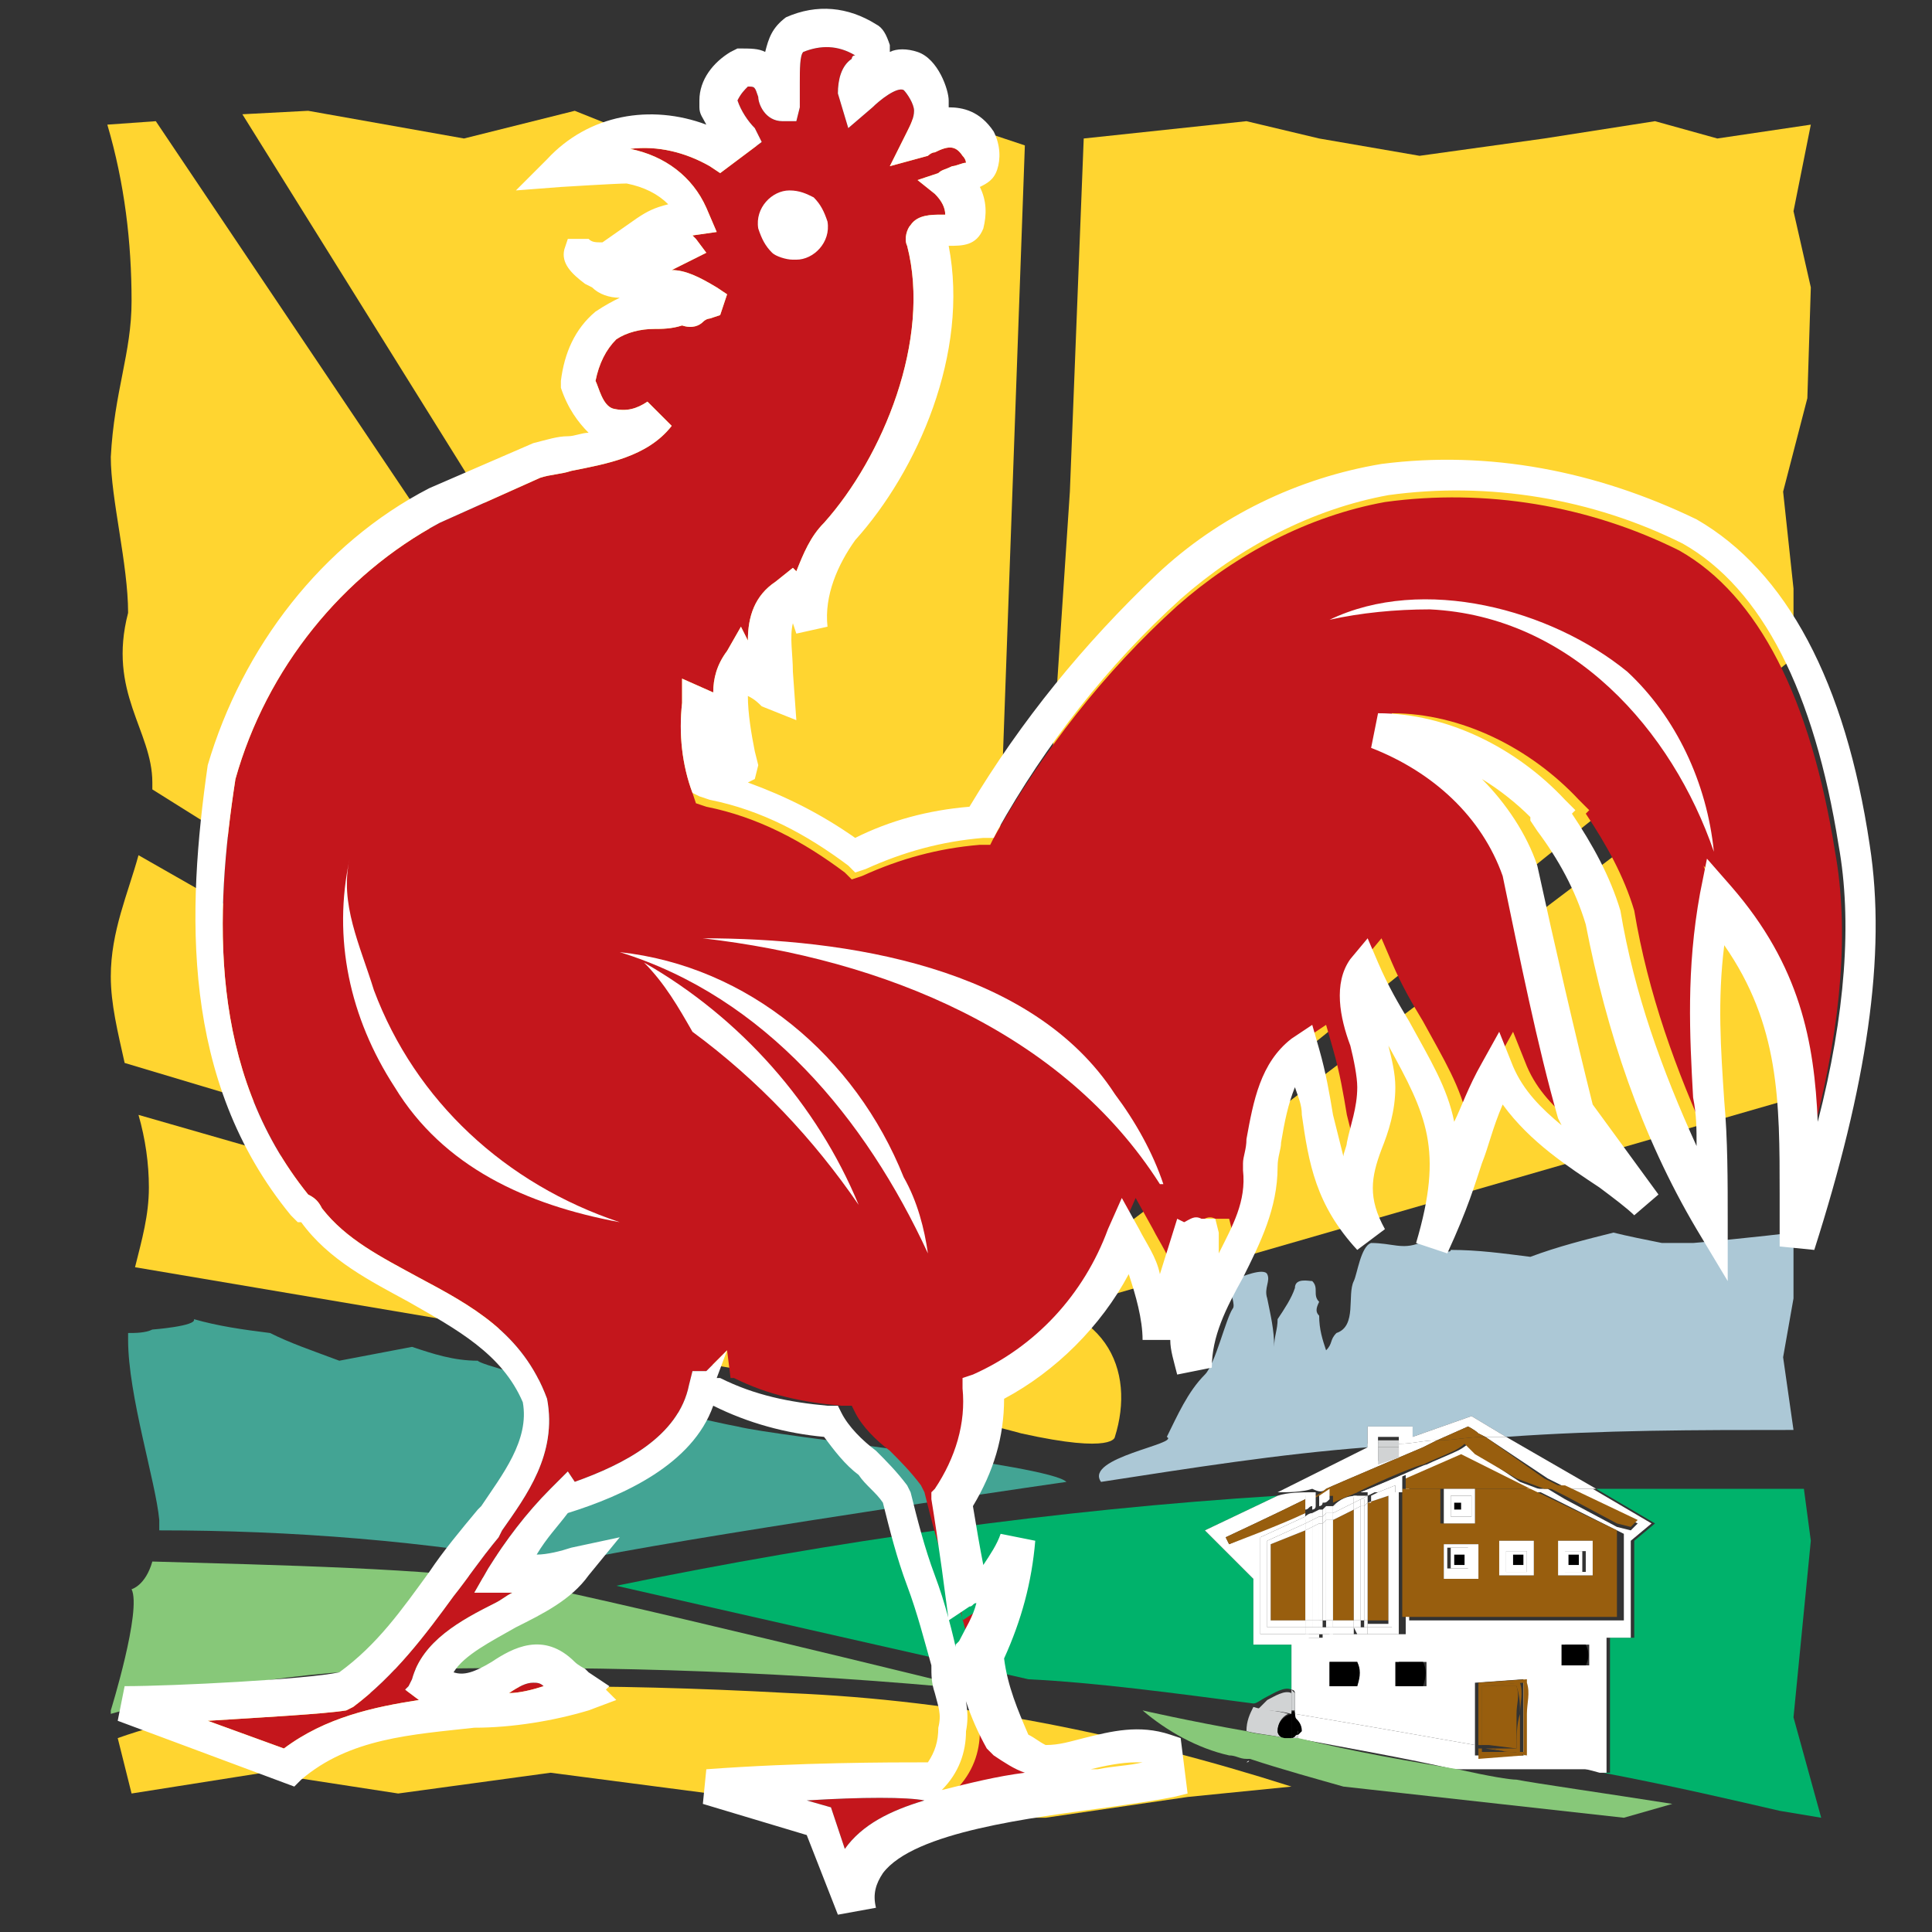 <svg width="50" height="50" xmlns="http://www.w3.org/2000/svg" viewBox="0 0 55.8 55.8">
	<rect x="0" y="0" width="55.8" height="55.8" fill="#333333" stroke="none"/>
	<polygon fill="#FFD530" points="28.5,34.8 29.6,4.2 26.9,3.3 23.1,4.3 18.6,4 16.6,3.2 13.4,4 8.9,3.2 7,3.3 26.7,34.9 "></polygon>
	<path fill="#FFD530" d="M21.4,37.2L4,32.2c0.2,0.7,0.3,1.4,0.3,2.1c0,0.8-0.2,1.5-0.4,2.3l20.7,3.5L21.4,37.2z"></path>
	<path fill="#FFD530" d="M22.4,35.2L4,24.7c-0.3,1.1-0.8,2.2-0.8,3.5c0,0.8,0.2,1.6,0.4,2.5L21.3,36L22.4,35.2z"></path>
	<path fill="#FFD530" d="M32.2,41.5c0.6-1.9-0.2-4-3.5-4c-3.3,0-2.7,1.7-3.3,3c0,0,1.9,0.3,4.1,0.9C32.2,42,32.2,41.5,32.2,41.5z"></path>
	<polygon fill="#FFD530" points="25.4,40.5 25.4,40.5 25.4,40.5 "></polygon>
	<path fill="#00B26B" d="M46.1,43l1.7,1l-0.6,0.5v2.8h-0.7v3.9h-0.2c2.1,0.4,3.8,0.8,5.1,1.1l1.2,0.2l-0.8-2.9l0.5-5.1L52.1,43
	C50.7,43,48.3,43,46.1,43z"></path>
	<path fill="#00B26B" d="M36.6,49c0.2-0.1,0.5-0.3,0.7-0.2v-1.3h-1.1v-1.9l-1.4-1.4l2.1-1c-6.4,0.4-12.8,1.3-19.1,2.6
	c1.3,0.3,11.9,2.7,11.9,2.7c2,0.1,4.2,0.4,6.5,0.7C36.3,49.2,36.4,49.1,36.6,49z"></path>
	<path fill="#FFD530" d="M34.3,51.9l3-0.3c-4.7-1.5-9.6-2.5-14.5-2.7c-11-0.6-16.6,0.3-19.4,1.3l0.4,1.6l3.8-0.6l3.9,0.6l4.4-0.6
	l4.6,0.6h5.4l3.9,0.7c0.1,0,0.3,0,0.4,0L34.3,51.9z"></path>
	<path fill="#43A494" d="M30.8,42.8c-0.5-0.5-8.3-1.3-9.5-1.6c-1.1-0.2-7.4-1.7-7.5-1.9c-0.7,0-1.3-0.2-1.9-0.4c0,0-2.1,0.4-2.1,0.4
	C9,39,8.4,38.8,7.8,38.5c-0.8-0.1-1.5-0.2-2.2-0.4c0.1,0.2-1.2,0.3-1.2,0.3l0,0c-0.2,0.1-0.5,0.1-0.7,0.1c0,0.1,0,0.2,0,0.2
	c0,1.6,0.8,4.1,0.9,5.2c0,0.1,0,0.2,0,0.3c3.8,0,7.7,0.3,11.5,1C17.9,44.7,28.7,43.1,30.8,42.8z"></path>
	<path fill="#87C879" d="M28.2,48.8c0,0-11.8-2.9-13.3-3.1c-2.3-0.4-7-0.5-10.5-0.6c-0.2,0.7-0.6,0.8-0.6,0.8c0.3,0.6-0.6,3.5-0.6,3.5
	l0,0.1c2.1-0.6,5.2-1.3,9.2-1.3C17.7,48.1,23,48.3,28.2,48.8z"></path>
	<path fill="#ACC8D6" d="M48,35.9c-0.5-0.1-1-0.2-1.4-0.3l0,0c-0.8,0.2-1.6,0.4-2.4,0.7c-0.8-0.1-1.5-0.2-2.3-0.2c0,0.2-0.8-0.3-0.9-0.2
	c-0.5,0.2-0.8,0-1.4,0c-0.3,0.1-0.4,0.9-0.5,1.1c-0.2,0.4,0.1,1.3-0.5,1.5c-0.2,0.2-0.1,0.3-0.3,0.5c-0.1-0.3-0.2-0.6-0.2-1
	c-0.1-0.1-0.1-0.2,0-0.4c-0.2-0.2,0-0.4-0.2-0.6c-0.1,0-0.5-0.1-0.5,0.2c-0.1,0.3-0.3,0.6-0.5,0.9c0,0.3-0.1,0.5-0.1,0.8h0
	c0-0.5-0.1-0.9-0.2-1.4c-0.1-0.3,0.1-0.5,0-0.7c-0.1-0.2-0.8,0.1-0.8,0.1l-0.2,0.4c-0.1,0,0.1,0.4,0,0.5c-0.2,0.3-0.5,1.6-0.8,1.9
	c-0.5,0.5-0.8,1.2-1.1,1.8c0.4,0.2-2.4,0.6-1.9,1.3c2.6-0.4,5.1-0.8,7.7-1v-0.6h1.3v0.3l1.7-0.6l1,0.6c2.8-0.2,5.5-0.2,8.3-0.2
	l-0.3-2.1l0.3-1.7v-1.9c-0.8,0.1-2.8,0.3-2.9,0.3H48z"></path>
	<path fill="#FFD530" d="M25.8,35.2L4.5,3.5L3.1,3.6C3.6,5.3,3.8,7,3.8,8.7c0,1.5-0.5,2.6-0.6,4.5c0,1.2,0.5,3.1,0.5,4.5
	c-0.6,2.3,0.7,3.4,0.7,4.9c0,0.1,0,0.2,0,0.2l20.1,12.6L25.8,35.2z"></path>
	<polygon fill="#FFD530" points="32.1,37.4 52.2,31.6 52.4,30.2 51.8,27.2 52.6,24.6 51.8,20.8 31.3,36.3 "></polygon>
	<path fill="#FFFFFF" d="M38.3,43c0.2-0.1,2.8-1.2,2.8-1.2l0.4-0.2c-0.4,0-0.7,0.1-1.1,0.1V42l-0.6,0.2v-0.5c-0.1,0-0.2,0-0.3,0v0.1
	l-2.6,1.3c0.3,0,0.7,0,1-0.1C38.1,43.1,38.2,43.1,38.3,43z"></path>
	<path fill="#FFFFFF" d="M44,50.7l-1.4,0v-0.3c-1.7-0.3-3.4-0.6-5.2-0.9c0,0.2,0.1,0.3,0.1,0.4c0,0.1,0,0.1-0.1,0.1l0,0v0.2
	c1.6,0.3,3.3,0.6,4.6,0.9h4.2C45.5,51,44.8,50.8,44,50.7L44,50.7z"></path>
	<path fill="#FFFFFF" d="M44.7,42.7l0.6,0.3c0.3,0,0.6,0,0.8,0l-2.6-1.5c-0.2,0-0.4,0-0.6,0L44.7,42.7z"></path>
	<path fill="#FFFFFF" d="M42.7,42l-0.3-0.3c0,0-0.1,0.1-0.3,0.2c-0.2,0.1-0.7,0.3-0.9,0.4c-0.1,0-1.1,0.5-1.9,0.8c0,0,0,0,0.1,0l1.2-0.5
	v0.5c0,0,0.1,0,0.1,0l0-0.3l1.6-0.7l2,1c0.1,0,0.3,0,0.4,0l-0.8-0.3L42.7,42z"></path>
	<path fill="#FFFFFF" d="M36.2,45.6v1.9h1.1v1.3c0,0,0.1,0,0.1,0.1v0.5c0,0,0,0,0,0c0,0,0,0.1,0,0.1c1.8,0.3,3.5,0.6,5.2,0.9v-1.8
	l1.4-0.1l0,0.1c0,0.3,0,0.6,0,0.9c0,0.3,0,0.7,0,1.1l0,0.1c0.8,0.2,1.5,0.3,2.2,0.5h0.2v-3.9h0.7v-2.8l0.6-0.5l-1.7-1
	c-0.3,0-0.6,0-0.8,0l2.1,1l-0.2,0.2l-0.4-0.1l-1.5-0.8L44.7,43c-0.2,0-0.3,0-0.4,0l2.6,1.3v2.5h-6.2l0-3.7c0,0-0.1,0-0.1,0v4.1h-2.4
	v0.1h-0.4l0-0.1h-1.4v-2.8l1.3-0.6v-0.1c-0.6,0.2-2.2,0.9-2.2,0.9l-0.1-0.2l0,0c0,0,1.5-0.7,2.3-1.1v-0.1h0.1c0,0,0.1,0,0.1-0.1
	c-0.3,0-0.7,0-1,0.1l-2.1,1L36.2,45.6z M45.2,47.5h0.7c0,0.2,0,0.4,0,0.6h-0.7V47.5z M40.4,48h0.8c0,0.2,0,0.5,0,0.7h-0.8V48z
	 M38.4,48h0.8c0,0.2,0,0.5,0,0.7h-0.8V48z"></path>
	<path fill="#FFFFFF" d="M38.5,43.5l0.7-0.3v0h0l0.1,0c0,0,0,0-0.1,0C38.9,43.2,38.7,43.3,38.5,43.5L38.5,43.5z"></path>
	<path fill="#FFFFFF" d="M39.8,41.5h0.6v0.2c0.4,0,0.7-0.1,1.1-0.1l0.9-0.4c0,0,0.2,0.1,0.3,0.2l0.2,0.1c0.2,0,0.4,0,0.6,0l-1-0.6
	l-1.7,0.6v-0.3h-1.3v0.6c0.1,0,0.2,0,0.3,0V41.5z"></path>
	<path fill="#985E0E" d="M40.6,42.7l0,0.3c0.4,0,0.7,0,1.1,0v0h0.8c0.5,0,1.1,0,1.7,0l-2-1L40.6,42.7z"></path>
	<path fill="#985E0E" d="M42.6,43v1h-1v-1c-0.4,0-0.7,0-1.1,0l0,3.7h6.2v-2.5L44.2,43c-0.6,0-1.2,0-1.7,0H42.6z M45,44.5h1v1h-1V44.5z
	 M43.3,44.5h1v1h-1V44.5z M42.7,45.6h-1v-1h1V45.6z"></path>
	<polygon fill="#985E0E" points="40.1,46.8 40.1,43.2 39.5,43.4 39.5,46.8 "></polygon>
	<polygon fill="#985E0E" points="36.7,44.6 36.7,46.8 37.7,46.8 37.7,44.2 "></polygon>
	<polygon fill="#985E0E" points="38.5,43.9 38.5,46.8 39.1,46.8 39.1,43.6 "></polygon>
	<path fill="#FFFFFF" d="M39.3,43.1c0.2,0,0.3,0,0.5,0l0.5-0.2v0.2c0.1,0,0.1,0,0.2,0v-0.5L39.3,43.1z"></path>
	<polygon fill="#FFFFFF" points="39.1,43.4 39.1,43.2 38.5,43.5 38.5,43.7 "></polygon>
	<path fill="#FFFFFF" d="M39.5,43.2L39.5,43.2l0.2-0.1c-0.2,0-0.3,0-0.5,0l-0.1,0H39.5z"></path>
	<path fill="#FFFFFF" d="M40.3,47h-0.8v0.2h-0.4l0-0.2h-0.7v0.2h-0.4v0h2.4v-4.1c-0.1,0-0.1,0-0.2,0V47z"></path>
	<polygon fill="#FFFFFF" points="37.7,47 36.6,47 36.6,44.5 37.7,44 37.7,43.8 36.4,44.4 36.4,47.2 37.7,47.2 37.7,47.1 "></polygon>
	<path fill="#FFFFFF" d="M40.3,42.9l-0.5,0.2c0.2,0,0.3,0,0.5,0V42.9z"></path>
	<polygon fill="#FFFFFF" points="39.1,46.8 38.5,46.8 38.5,47 39.1,47 39.1,47 "></polygon>
	<polygon fill="#FFFFFF" points="36.7,46.8 36.7,44.6 37.7,44.2 37.7,44 36.6,44.5 36.6,47 37.7,47 37.7,46.8 "></polygon>
	<path fill="#FFFFFF" d="M39.5,43.4l0.6-0.2v3.7h-0.6V47h0.8v-3.9c-0.2,0-0.3,0-0.5,0l-0.2,0.1V43.4z"></path>
	<polygon fill="#FFFFFF" points="39.1,43.6 39.1,43.4 38.5,43.7 38.5,43.9 "></polygon>
	<path fill="#985E0E" d="M42.9,41.5c-0.5,0-0.9,0.1-1.4,0.1l-0.4,0.2c0,0-2.6,1.1-2.8,1.2c0,0-0.1,0.1-0.3,0.2c0,0,0.1,0,0.1,0v0h0.1
	c0.3,0,0.7,0,1-0.1c0.8-0.4,1.8-0.8,1.9-0.8c0.2-0.1,0.7-0.3,0.9-0.4c0.2-0.1,0.3-0.2,0.3-0.2l0.3,0.3l1.2,0.7l0.8,0.3
	c0.2,0,0.4,0,0.6,0l-0.6-0.3L42.9,41.5z"></path>
	<path fill="#985E0E" d="M38.1,43.2c0,0-0.1,0-0.1,0c0,0-0.1,0-0.1,0.1L38.1,43.2L38.1,43.2z"></path>
	<path fill="#985E0E" d="M45.2,43.2l1.5,0.8l0.4,0.1l0.2-0.2l-2.1-1c-0.2,0-0.4,0-0.6,0L45.2,43.2z"></path>
	<path fill="#985E0E" d="M35.4,44.4L35.4,44.4l0.1,0.2c0,0,1.6-0.6,2.2-0.9v-0.4C36.9,43.7,35.4,44.4,35.4,44.4z"></path>
	<path fill="#985E0E" d="M38.5,43.4c0.2-0.1,0.5-0.2,0.7-0.3c-0.3,0-0.7,0-1,0.1h0.3V43.4z"></path>
	<path fill="#985E0E" d="M42.7,41.4c-0.1-0.1-0.3-0.2-0.3-0.2l-0.9,0.4c0.5,0,0.9-0.1,1.4-0.1L42.7,41.4z"></path>
	<path fill="#985E0E" d="M43,50.5c-0.1,0-0.1,0-0.2,0v0L43,50.5z"></path>
	<path fill="#985E0E" d="M43.8,50.5c0-0.3,0-0.7,0-1c0-0.3,0.1-0.5,0-0.8l-1,0v1.7c0.1,0,0.1,0,0.2,0L43.8,50.5z"></path>
	<path fill="#985E0E" d="M44,50.7L44,50.7c-0.1-0.1-0.3-0.1-0.4-0.1l-0.8,0v-0.1c0,0-0.1,0-0.1,0v0.3L44,50.7z"></path>
	<path fill="#985E0E" d="M42.8,48.7l1.2-0.1c0,0.3,0,0.6,0,0.9c0,0.4,0,0.7,0,1.1l-0.3,0c0.1,0,0.3,0.1,0.4,0.1l0-0.1c0-0.4,0-0.7,0-1.1
	c0-0.3,0.1-0.6,0-0.9l0-0.1l-1.4,0.1v1.8c0,0,0.1,0,0.1,0V48.7z"></path>
	<path fill="#985E0E" d="M42.9,50.5L42.9,50.5C42.8,50.4,42.8,50.4,42.9,50.5L42.9,50.5l0.7,0.1c-0.2,0-0.4-0.1-0.6-0.1L42.9,50.5z"></path>
	<path fill="#985E0E" d="M43.9,49.5c0-0.3,0.1-0.6,0-0.9l-1.2,0.1v1.7c0,0,0.1,0,0.1,0v-1.7l1,0C43.9,49,43.9,49.2,43.9,49.5
	c-0.1,0.3-0.1,0.7-0.1,1l-0.8,0c0.2,0,0.4,0.1,0.6,0.1l0.3,0C43.9,50.2,43.9,49.9,43.9,49.5z"></path>
	<path fill="#D1D3D4" d="M36.9,50c0-0.2,0.1-0.4,0.3-0.5c-0.3-0.1-0.7-0.1-1-0.2C36.1,49.5,36,49.7,36,50c0.4,0.1,0.7,0.1,1.1,0.2
	C37,50.2,36.9,50.1,36.9,50z"></path>
	<path fill="#D1D3D4" d="M36,50.9C36.1,50.9,36.1,50.9,36,50.9C36.1,50.9,36.1,50.8,36,50.9C36,50.9,36,50.9,36,50.9z"></path>
	<path fill="#D1D3D4" d="M37.2,50.2c0.1,0,0.1,0,0.2,0v-0.1C37.3,50.2,37.2,50.2,37.2,50.2z"></path>
	<path fill="#D1D3D4" d="M37.3,49.5v-0.6c-0.2-0.1-0.5,0.1-0.7,0.2c-0.1,0.1-0.2,0.2-0.3,0.3C36.6,49.4,36.9,49.4,37.3,49.5
	C37.3,49.5,37.3,49.5,37.3,49.5z"></path>
	<path fill="#D1D3D4" d="M37.5,50.1L37.5,50.1c0,0-0.1,0.1-0.2,0.1v0.1c0.1,0,0.1,0,0.2,0V50.1z"></path>
	<path fill="#D1D3D4" d="M37.4,48.9c0,0-0.1-0.1-0.1-0.1v0.6c0,0,0.1,0,0.1,0V48.9z"></path>
	<path d="M37.4,49.6l0.1,0.5c0,0,0.1-0.1,0.1-0.1C37.6,49.8,37.5,49.7,37.4,49.6C37.4,49.5,37.4,49.5,37.4,49.6L37.4,49.6z"></path>
	<path d="M37.5,49.5C37.5,49.5,37.4,49.5,37.5,49.5C37.4,49.4,37.4,49.4,37.5,49.5L37.5,49.5C37.4,49.5,37.4,49.5,37.5,49.5z"></path>
	<path d="M37.3,49.5C37.3,49.5,37.3,49.5,37.3,49.5c-0.3,0.1-0.4,0.3-0.4,0.5c0,0.1,0.1,0.2,0.2,0.2c0,0,0,0,0,0c0.1,0,0.1,0,0.2,0
	V49.5z"></path>
	<path d="M37.3,49.5C37.3,49.5,37.3,49.5,37.3,49.5C37.3,49.5,37.3,49.5,37.3,49.5L37.3,49.5z"></path>
	<path d="M37.4,49.5c0,0-0.1,0-0.1,0v0.7c0.1,0,0.1-0.1,0.2-0.1L37.4,49.5L37.4,49.5z"></path>
	<path d="M37.4,49.5L37.4,49.5c0-0.1-0.1-0.1-0.1,0v0C37.4,49.5,37.4,49.5,37.4,49.5z"></path>
	<path fill="#D1D3D4" d="M39.8,42.3l0.6-0.2v-0.3c-0.2,0-0.4,0-0.6,0V42.3z"></path>
	<path fill="#D1D3D4" d="M39.8,41.5v0.3c0.2,0,0.4,0,0.6,0v-0.2H39.8z"></path>
	<path d="M45.8,47.5h-0.7v0.6h0.7C45.9,47.9,45.9,47.7,45.8,47.5z"></path>
	<path d="M39.2,48h-0.8v0.7h0.8C39.3,48.4,39.3,48.2,39.2,48z"></path>
	<path d="M41.1,48h-0.8v0.7h0.8C41.2,48.4,41.2,48.2,41.1,48z"></path>
	<path fill="#87C879" d="M43.8,51.4c-0.2,0-0.8-0.1-1.7-0.3c-1.2-0.2-3-0.5-4.6-0.9c-0.1,0-0.1,0-0.2,0c-0.1,0-0.1,0-0.2,0c0,0,0,0,0,0
	c0,0,0,0,0,0c-0.4-0.1-0.8-0.1-1.1-0.2c-1.7-0.3-3-0.6-3-0.6l0,0c0.7,0.6,1.6,1.1,2.5,1.3c0.2,0,0.3,0.1,0.5,0.1c0,0,0.1,0,0.1,0
	c0.9,0.3,2,0.6,2.7,0.8l1.8,0.2l6.3,0.7l1.4-0.4C46.4,51.8,44.3,51.5,43.8,51.4z"></path>
	<path fill="#87C879" d="M37.1,50.2C37.1,50.2,37.2,50.2,37.1,50.2C37.1,50.2,37.1,50.2,37.1,50.2C37.1,50.2,37.1,50.2,37.1,50.2z"></path>
	<path fill="#FFFFFF" d="M37.9,43.7c0,0-0.1,0-0.2,0.1v0.1L37.9,43.7L37.9,43.7z"></path>
	<path fill="#FFFFFF" d="M37.7,43.2L37.7,43.2c0,0,0.1,0,0.1,0H37.7z"></path>
	<polygon fill="#FFFFFF" points="37.7,47.3 38.1,47.3 38.1,47.2 37.7,47.2 "></polygon>
	<path fill="#FFFFFF" d="M38.1,43.6L38.1,43.6c-0.1,0-0.1,0-0.1,0c0,0,0,0,0,0v0L38.1,43.6z"></path>
	<polygon fill="#FFFFFF" points="37.9,44.1 37.9,46.8 38.1,46.8 38.1,44 "></polygon>
	<polygon fill="#FFFFFF" points="37.7,44.2 37.7,46.8 37.9,46.8 37.9,44.1 "></polygon>
	<polygon fill="#FFFFFF" points="37.9,43.9 37.9,43.7 37.7,43.8 37.7,44 "></polygon>
	<polygon fill="#FFFFFF" points="38.1,43.6 37.9,43.7 37.9,43.9 38.1,43.8 "></polygon>
	<polygon fill="#FFFFFF" points="38.1,47.2 38.1,47 37.9,47 37.9,47.1 37.9,47.1 37.9,47 37.7,47 37.7,47.1 37.7,47.2 38.1,47.2
	38.1,47.2 "></polygon>
	<polygon fill="#FFFFFF" points="38.1,43.8 37.9,43.9 37.9,44.1 38.1,44 "></polygon>
	<polygon fill="#FFFFFF" points="37.9,44.1 37.9,43.9 37.7,44 37.7,44.2 "></polygon>
	<rect x="37.7" y="46.8" fill="#FFFFFF" width="0.2" height="0.2"></rect>
	<polygon fill="#FFFFFF" points="38.1,46.8 37.9,46.8 37.9,47 38.1,47 38.1,47 "></polygon>
	<path fill="#FFFFFF" d="M37.9,43.4L37.9,43.4l0,0.2c0,0,0,0,0,0c0,0,0.1,0,0.1-0.1v-0.4h-0.2c0,0-0.1,0-0.1,0.1v0.4
	c0.1,0,0.1-0.1,0.2-0.1V43.4z"></path>
	<path fill="#FFFFFF" d="M37.9,43.7C37.9,43.7,37.9,43.7,37.9,43.7L37.9,43.7L37.9,43.7L37.9,43.7z"></path>
	<polygon fill="#FFFFFF" points="37.9,44.1 37.9,46.8 37.9,46.8 37.9,44.1 "></polygon>
	<rect x="37.9" y="47" fill="#FFFFFF" width="0" height="0.1"></rect>
	<polygon fill="#FFFFFF" points="37.9,43.7 37.9,43.7 37.9,43.9 37.9,43.9 "></polygon>
	<rect x="37.9" y="46.8" fill="#FFFFFF" width="0" height="0.2"></rect>
	<polygon fill="#FFFFFF" points="37.9,44.1 37.9,43.9 37.9,43.9 37.9,44.1 "></polygon>
	<path fill="#FFFFFF" d="M37.9,43.4L37.9,43.4l0,0.2c0,0,0,0,0,0V43.4z"></path>
	<rect x="42" y="44.9" width="0.3" height="0.3"></rect>
	<path fill="#FFFFFF" d="M41.7,45.6h1v-1h-1V45.6z M41.8,44.7h0.6v0.6h-0.6V44.7z"></path>
	<path fill="#FFFFFF" d="M42.5,44.7h-0.6v0.6h0.6V44.7z M42.3,45.2H42v-0.3h0.3V45.2z"></path>
	<rect x="43.7" y="44.9" width="0.3" height="0.3"></rect>
	<path fill="#FFFFFF" d="M44.3,44.5h-1v1h1V44.5z M44.1,45.4h-0.6v-0.6h0.6V45.4z"></path>
	<path fill="#FFFFFF" d="M43.5,45.4h0.6v-0.6h-0.6V45.4z M43.7,44.9h0.3v0.3h-0.3V44.9z"></path>
	<rect x="45.3" y="44.9" width="0.3" height="0.3"></rect>
	<path fill="#FFFFFF" d="M46,44.5h-1v1h1V44.5z M45.8,45.4h-0.6v-0.6h0.6V45.4z"></path>
	<path fill="#FFFFFF" d="M45.1,45.4h0.6v-0.6h-0.6V45.4z M45.3,44.9h0.3v0.3h-0.3V44.9z"></path>
	<rect x="42" y="43.4" width="0.2" height="0.2"></rect>
	<path fill="#FFFFFF" d="M42.5,43h-0.8v0c0.2,0,0.4,0,0.6,0C42.4,43,42.4,43,42.5,43z"></path>
	<path fill="#FFFFFF" d="M42.6,44v-1h-0.1c-0.1,0-0.1,0-0.2,0c-0.2,0-0.4,0-0.6,0v1H42.6z M42.5,43.2v0.6h-0.6v-0.6H42.5z"></path>
	<path fill="#FFFFFF" d="M42.5,43.8v-0.6h-0.6v0.6H42.5z M42,43.4h0.2v0.2H42V43.4z"></path>
	<polygon fill="#FFFFFF" points="39.1,43.2 39.1,43.2 39.2,43.2 "></polygon>
	<polygon fill="#FFFFFF" points="39.1,43.6 39.1,46.8 39.3,46.8 39.3,43.5 "></polygon>
	<polygon fill="#FFFFFF" points="39.4,46.8 39.5,46.8 39.5,43.4 39.4,43.5 "></polygon>
	<polygon fill="#FFFFFF" points="39.5,43.2 39.5,43.2 39.2,43.2 39.1,43.2 39.1,43.4 "></polygon>
	<polygon fill="#FFFFFF" points="39.2,47.2 39.5,47.2 39.5,47 39.1,47 "></polygon>
	<polygon fill="#FFFFFF" points="39.4,46.8 39.4,47 39.3,47 39.3,46.8 39.1,46.8 39.1,47 39.1,47 39.5,47 39.5,46.8 "></polygon>
	<polygon fill="#FFFFFF" points="39.1,43.6 39.3,43.5 39.3,43.3 39.4,43.3 39.4,43.5 39.5,43.4 39.5,43.2 39.1,43.4 "></polygon>
	<polygon fill="#FFFFFF" points="39.3,43.5 39.3,46.8 39.4,46.8 39.4,43.5 "></polygon>
	<rect x="39.3" y="46.8" fill="#FFFFFF" width="0" height="0.2"></rect>
	<polygon fill="#FFFFFF" points="39.4,43.3 39.3,43.3 39.3,43.5 39.4,43.5 "></polygon>
	<path fill="#FFFFFF" d="M38.2,43.6L38.2,43.6c-0.1,0-0.1,0-0.1,0v0L38.2,43.6z"></path>
	<path fill="#FFFFFF" d="M38.5,43.5L38.5,43.5c-0.1,0-0.1,0-0.2,0v0L38.5,43.5z"></path>
	<polygon fill="#FFFFFF" points="38.1,44 38.1,46.8 38.2,46.8 38.2,44 "></polygon>
	<polygon fill="#FFFFFF" points="38.3,43.9 38.3,46.8 38.5,46.8 38.5,43.9 "></polygon>
	<polygon fill="#FFFFFF" points="38.3,43.7 38.5,43.7 38.5,43.5 38.3,43.5 "></polygon>
	<polygon fill="#FFFFFF" points="38.2,43.8 38.2,43.6 38.1,43.6 38.1,43.8 "></polygon>
	<rect x="38.1" y="47" fill="#FFFFFF" width="0.4" height="0.2"></rect>
	<polygon fill="#FFFFFF" points="38.1,43.8 38.1,44 38.2,44 38.2,43.8 "></polygon>
	<polygon fill="#FFFFFF" points="38.5,43.9 38.5,43.7 38.3,43.7 38.3,43.9 "></polygon>
	<polygon fill="#FFFFFF" points="38.3,46.8 38.3,47 38.2,47 38.2,46.8 38.1,46.8 38.1,47 38.5,47 38.5,46.8 "></polygon>
	<path fill="#FFFFFF" d="M38.1,43.2L38.1,43.2c0,0,0.1,0,0.1,0H38.1z"></path>
	<path fill="#FFFFFF" d="M38.1,43.2v0.3c0,0,0.1,0,0.1-0.1v-0.2h0v0.2c0.1,0,0.1,0,0.2-0.1v-0.3L38.1,43.2
	C38.1,43.2,38.1,43.2,38.1,43.2L38.1,43.2L38.1,43.2z"></path>
	<path fill="#FFFFFF" d="M38.1,43.6L38.1,43.6C38.1,43.6,38.1,43.6,38.1,43.6L38.1,43.6L38.1,43.6z"></path>
	<polygon fill="#FFFFFF" points="38.1,44 38.1,46.8 38.1,46.8 38.1,44 "></polygon>
	<polygon fill="#FFFFFF" points="38.1,47 38.1,47.2 38.1,47.2 38.1,47 "></polygon>
	<polygon fill="#FFFFFF" points="38.1,43.8 38.1,43.6 38.1,43.6 38.1,43.8 "></polygon>
	<polygon fill="#FFFFFF" points="38.1,43.8 38.1,44 38.1,44 38.1,43.8 "></polygon>
	<polygon fill="#FFFFFF" points="38.1,46.8 38.1,46.8 38.1,47 38.1,47 38.1,47 "></polygon>
	<path fill="#FFFFFF" d="M38.1,43.2L38.1,43.2l0,0.4c0,0,0,0,0,0V43.2z"></path>
	<path fill="#FFFFFF" d="M38.3,43.5L38.3,43.5C38.3,43.5,38.3,43.5,38.3,43.5L38.3,43.5L38.3,43.5z"></path>
	<polygon fill="#FFFFFF" points="38.2,44 38.2,46.8 38.3,46.8 38.3,43.9 "></polygon>
	<polygon fill="#FFFFFF" points="38.3,43.7 38.3,43.5 38.2,43.6 38.2,43.8 "></polygon>
	<rect x="38.2" y="46.8" fill="#FFFFFF" width="0" height="0.2"></rect>
	<polygon fill="#FFFFFF" points="38.2,44 38.3,43.9 38.3,43.7 38.2,43.8 "></polygon>
	<path fill="#FFFFFF" d="M38.3,43.4L38.3,43.4l0,0.2c0,0,0,0,0,0V43.4z"></path>
	<polygon fill="#FFD530" points="29.5,35.3 30.9,35.8 51.8,19 51.8,17 51.5,14.2 52.2,11.5 52.3,8.3 51.8,6.1 52.3,3.6 49.6,4 47.8,3.5
	44.6,4 41,4.5 38.1,4 36,3.5 31.3,4 30.9,14.2 "></polygon>
	<path fill="#C4161C" d="M31.7,51c0.5-0.1,0.9-0.1,1.3-0.2c-0.1,0-0.1,0-0.2,0c-0.4,0-0.9,0.1-1.3,0.2C31.6,51,31.6,51,31.7,51z"></path>
	<path fill="#C4161C" d="M49.2,25l0.7,0.8c2,2.3,2.4,4.5,2.5,6.8c0.8-3.1,1-5.8,0.6-8c-0.7-4.4-2.2-7.4-4.5-8.7
	c-2.6-1.3-5.6-1.8-8.5-1.4c-2.2,0.4-4.3,1.5-6,3c-2.1,1.9-3.9,4.2-5.3,6.7l-0.1,0.2l-0.3,0c-1.2,0.1-2.3,0.4-3.4,0.9l-0.3,0.1
	l-0.2-0.2c-1.2-0.9-2.5-1.6-4-1.9l-0.3-0.1L20,22.9c-0.3-0.8-0.4-1.7-0.3-2.6l0-0.7l0.9,0.4c0-0.4,0.1-0.8,0.4-1.2l0.4-0.7l0.2,0.4
	c0-0.7,0.2-1.3,0.8-1.7l0.5-0.4l0.1,0.1c0.2-0.5,0.4-1,0.8-1.4c1.7-1.9,3.1-5.3,2.4-8c-0.1-0.2,0-0.5,0.1-0.6
	c0.2-0.3,0.6-0.3,0.9-0.3c0,0,0.1,0,0.1,0c0-0.2-0.1-0.4-0.3-0.6l-0.5-0.4L27.1,5c0.1-0.1,0.2-0.1,0.4-0.2c0.1,0,0.3-0.1,0.4-0.1
	c0,0,0-0.1-0.1-0.2c-0.2-0.3-0.4-0.3-0.8-0.1c-0.1,0-0.2,0.1-0.2,0.1l-1.1,0.3l0.5-1c0.1-0.2,0.2-0.4,0.2-0.6c0-0.2-0.2-0.5-0.3-0.6
	c-0.2-0.1-0.7,0.3-0.9,0.5l-0.7,0.6l-0.3-1c0-0.4,0.1-0.8,0.4-1c0,0,0-0.1,0.1-0.1c-0.5-0.3-1-0.3-1.5-0.1c-0.1,0.1-0.1,0.5-0.1,0.9
	c0,0.2,0,0.5,0,0.7l-0.1,0.4h-0.4c-0.5,0-0.7-0.5-0.7-0.7c-0.1-0.3-0.1-0.3-0.3-0.3c-0.1,0.1-0.2,0.2-0.3,0.4
	c0.1,0.3,0.3,0.6,0.5,0.8L22,4.1L20.8,5l-0.3-0.2c-0.7-0.4-1.5-0.6-2.3-0.5c1,0.2,1.8,0.8,2.2,1.7l0.3,0.7l-0.7,0.1
	c0,0,0.1,0.1,0.1,0.1l0.3,0.4L20,7.5c-0.2,0.1-0.4,0.2-0.6,0.3c0.4,0,0.8,0.2,1.3,0.5L21,8.5l-0.2,0.6l-0.3,0.1c0,0-0.1,0-0.2,0.1
	c-0.1,0.1-0.3,0.2-0.6,0.1c-0.3,0.1-0.6,0.1-0.8,0.1c-0.4,0-0.8,0.1-1.1,0.3c-0.3,0.3-0.5,0.7-0.6,1.2c0.1,0.2,0.2,0.7,0.5,0.8
	c0.4,0.1,0.7,0,1-0.2l0.7,0.7c-0.7,0.9-1.9,1.1-2.9,1.3c-0.3,0.1-0.6,0.1-0.9,0.2l-2.9,1.3c-2.8,1.5-5,4.2-5.9,7.4
	c-0.6,3.9-0.8,8.4,2.1,12c0.2,0.1,0.3,0.2,0.4,0.4c0.7,0.9,1.7,1.4,2.8,2c1.5,0.8,3,1.6,3.7,3.5c0.3,1.6-0.6,2.8-1.3,3.8l-0.1,0.2
	c-0.5,0.6-0.9,1.2-1.3,1.7c-0.8,1.1-1.7,2.3-2.9,3.2l-0.2,0.1c-0.6,0.1-2.4,0.2-4,0.3l2.2,0.8c1.2-0.9,2.6-1.2,3.9-1.4c0,0,0,0,0,0
	l-0.4-0.3l0.1-0.1l0,0l0.1-0.2c0.3-1.1,1.4-1.7,2.4-2.2c0.2-0.1,0.3-0.2,0.5-0.3c-0.1,0-0.2,0-0.3,0l-0.8,0l0.4-0.7
	c0.5-0.8,1.1-1.6,1.8-2.3l0.5-0.5l0.2,0.3c1.4-0.5,3-1.3,3.3-2.8l0.1-0.4l0.4,0l0.6-0.6l0.1,0.8c0,0,0.1,0,0.1,0
	c1,0.5,2,0.7,3.1,0.8l0.3,0l0.1,0.2c0.2,0.4,0.6,0.8,1,1.1c0.3,0.3,0.6,0.6,0.9,1l0.1,0.2c0.2,0.8,0.4,1.6,0.7,2.4
	c0.3,0.8,0.5,1.6,0.7,2.5c0,0.3,0.1,0.5,0.1,0.7c0.1,0.4,0.2,0.8,0.1,1.3c0,0.6-0.2,1.2-0.7,1.7l0,0c0.8-0.2,1.6-0.4,2.4-0.5
	c-0.3-0.1-0.6-0.3-0.9-0.5l-0.1-0.1l-0.1-0.1c-0.5-0.9-0.8-1.8-0.9-2.8l0-0.2l0.1-0.1c0.2-0.4,0.4-0.7,0.5-1.1
	c-0.1,0-0.1,0.1-0.2,0.1l-0.6,0.4l-0.2-1.5c-0.1-0.7-0.2-1.4-0.3-2l0-0.2l0.1-0.1c0.6-0.9,0.9-1.9,0.8-2.9l0-0.3l0.3-0.1
	c1.8-0.8,3.2-2.3,3.9-4.2l0.4-0.9l0.5,0.9c0.2,0.4,0.5,0.8,0.6,1.3l0.5-1.6l0.2,0.1c0.2-0.1,0.3-0.2,0.5-0.1l0.4,0l0.1,0.4
	c0,0.2,0,0.4,0,0.6c0.4-0.8,0.8-1.5,0.7-2.4l0-0.1l0-0.1c0-0.2,0.1-0.4,0.1-0.7c0.2-1.1,0.4-2.2,1.3-2.9l0.6-0.4l0.2,0.7
	c0.2,0.7,0.3,1.3,0.4,1.9c0.1,0.4,0.2,0.8,0.3,1.2c0-0.1,0.1-0.3,0.1-0.4c0.1-0.5,0.3-1,0.3-1.6c0-0.3-0.1-0.8-0.2-1.2
	c-0.3-0.8-0.5-1.8,0-2.5l0.5-0.6l0.3,0.7c0.3,0.7,0.6,1.2,0.9,1.7c0.6,1.1,1.1,1.9,1.3,2.9c0.2-0.4,0.4-1,0.8-1.7l0.5-0.9l0.4,1
	c0.3,0.7,0.8,1.2,1.4,1.7l-0.1-0.2c-0.6-2.1-1.1-4.6-1.6-7c-0.6-1.7-2-3-3.8-3.7l0.2-1c2,0,4,1,5.4,2.5l0.3,0.3l-0.1,0.1
	c0.6,0.9,1.1,1.8,1.4,2.8c0.4,2.4,1.2,4.6,2.2,6.8c0-0.5,0-0.9-0.1-1.4c-0.1-1.8-0.2-3.7,0.2-5.9L49.2,25z"></path>
	<path fill="#C4161C" d="M23.3,52l0.7,0.2l0.4,1.2c0.5-0.7,1.3-1.1,2.3-1.4C26.2,51.9,24.9,51.9,23.3,52z"></path>
	<path fill="#C4161C" d="M15.4,48.6c-0.2,0-0.4,0.1-0.7,0.3c0.3,0,0.7-0.1,1-0.2C15.6,48.6,15.5,48.6,15.4,48.6z"></path>
	<path fill="#FFFFFF" d="M10.1,24.8c-0.3,1.3,0.3,2.5,0.7,3.8c1.2,3.2,3.8,5.6,7.1,6.7c-2.7-0.5-5.1-1.6-6.5-3.9
	C10.1,29.4,9.6,27.1,10.1,24.8"></path>
	<path fill="#FFFFFF" d="M10.1,24.7L10.1,24.7l0.1-0.3l0,0L10.1,24.7z"></path>
	<path fill="#FFFFFF" d="M26.1,34L26.1,34c0.4,0.7,0.6,1.5,0.7,2.2c-1.8-3.9-4.7-7.4-8.9-8.7C21.6,27.9,24.7,30.5,26.1,34"></path>
	<path fill="#FFFFFF" d="M24.8,34.8c-1.3-1.9-2.9-3.6-4.8-5c-0.4-0.7-0.8-1.4-1.4-2C21.4,29.4,23.6,31.9,24.8,34.8"></path>
	<path fill="#FFFFFF" d="M32.2,31.6c0.6,0.8,1.1,1.7,1.4,2.6l-0.1,0c-2.8-4.4-8-6.5-13.2-7.1C24.4,27.1,29.8,27.9,32.2,31.6"></path>
	<path fill="#FFFFFF" d="M47,19.4c1.4,1.3,2.3,3.2,2.5,5.2c-1.2-3.5-4.1-6.8-8.2-7c-1,0-2,0.1-2.9,0.3C41.1,16.6,44.8,17.6,47,19.4"></path>
	<path fill="#FFFFFF" d="M22.4,6.5c0-0.3,0.2-0.5,0.5-0.5c0.3,0,0.5,0.2,0.5,0.5C23.5,6.8,23.2,7,23,7S22.4,6.8,22.4,6.5L22.4,6.5"></path>
	<path fill="#FFFFFF" d="M22.9,7.5c-0.2,0-0.5-0.1-0.6-0.2c-0.2-0.2-0.3-0.4-0.4-0.7c-0.1-0.6,0.4-1.1,0.9-1.1c0.3,0,0.5,0.1,0.7,0.2
	c0.2,0.2,0.3,0.4,0.4,0.7c0.1,0.6-0.4,1.1-0.9,1.1C23,7.5,23,7.5,22.9,7.5z M22.9,6.4C22.9,6.4,22.9,6.5,22.9,6.4L22.9,6.4z"></path>
	<path fill="#FFFFFF" d="M24.2,55.3L23.3,53l-3-0.9l0.1-1c2.7-0.2,5.3-0.2,6.4-0.2c0.2-0.3,0.3-0.6,0.3-1c0.1-0.4,0-0.6-0.1-1
	c-0.1-0.3-0.1-0.5-0.1-0.8c-0.2-0.7-0.4-1.5-0.7-2.3c-0.3-0.8-0.5-1.6-0.7-2.4c-0.2-0.3-0.5-0.5-0.7-0.8c-0.4-0.3-0.7-0.7-1-1.1
	c-1.1-0.1-2.2-0.4-3.2-0.9c-0.6,1.7-2.6,2.6-4.2,3.1l0,0c-0.3,0.4-0.6,0.7-0.9,1.2c0.3,0,0.7-0.1,1-0.2l1.4-0.3l-0.9,1.1
	c-0.5,0.7-1.3,1.1-2.1,1.5c-0.7,0.4-1.5,0.8-1.8,1.3c0.3,0.1,0.6,0,1.1-0.3c0.6-0.4,1.5-0.9,2.4,0c0.1,0.1,0.3,0.2,0.3,0.2
	c0,0,0.1,0.1,0.1,0.1l0.6,0.4l-0.1,0.1l0.3,0.3l-0.8,0.3c-1,0.3-2.2,0.5-3.3,0.5c-1.8,0.2-3.6,0.3-5,1.5l-0.2,0.2l-5.1-1.9l0.2-1
	c1.4,0,5.3-0.2,6.2-0.4c1.1-0.8,1.8-1.8,2.6-2.9c0.4-0.6,0.9-1.2,1.4-1.8l0.1-0.1c0.6-0.9,1.4-1.9,1.2-3c-0.6-1.4-1.9-2.1-3.3-2.9
	c-1.1-0.6-2.3-1.2-3.1-2.3l-0.1,0l-0.2-0.2c-3.2-3.9-3-8.8-2.4-13c1-3.4,3.3-6.4,6.4-8l3-1.3c0.4-0.1,0.7-0.2,1-0.2
	c0.2,0,0.4-0.1,0.6-0.1c-0.3-0.3-0.6-0.7-0.8-1.3l0-0.1l0-0.1c0.1-0.8,0.4-1.5,1-2c0.3-0.2,0.5-0.3,0.7-0.4c-0.3,0-0.6-0.1-0.8-0.3
	l-0.2-0.1V8.2c0,0,0,0,0,0c-0.4-0.3-0.7-0.6-0.6-1l0.1-0.3l0.6,0C17.1,7,17.2,7,17.4,7l1-0.7c0.3-0.2,0.5-0.3,0.9-0.4
	c-0.3-0.3-0.7-0.5-1.2-0.6c-0.3,0-1.9,0.1-1.9,0.1l-1.3,0.1l0.9-0.9C17,3.3,18.8,3,20.4,3.6c-0.1-0.2-0.2-0.3-0.2-0.5l0-0.1l0-0.1
	c0-0.6,0.4-1.1,0.9-1.4l0.2-0.1c0.4,0,0.6,0,0.8,0.1c0.1-0.4,0.2-0.7,0.6-1c0.9-0.4,1.8-0.3,2.6,0.2c0.2,0.1,0.3,0.3,0.4,0.6
	c0,0.1,0,0.2,0,0.2c0.2-0.1,0.5-0.1,0.8,0c0.6,0.2,0.9,1.1,0.9,1.4c0,0.1,0,0.2,0,0.2c0.4,0,0.9,0.1,1.3,0.7
	c0.2,0.4,0.2,0.8,0.1,1.1c-0.1,0.3-0.3,0.4-0.5,0.5c0.2,0.4,0.2,0.8,0.1,1.2c-0.2,0.5-0.6,0.5-1,0.5c0.6,3.1-0.9,6.5-2.7,8.5
	c-0.5,0.7-0.9,1.6-0.8,2.5l-0.9,0.2l-0.1-0.3c-0.1,0.4,0,0.9,0,1.4l0.1,1.4L22,20.4c-0.1-0.1-0.2-0.2-0.4-0.3c0,0.5,0.1,1.1,0.2,1.6
	l0.1,0.4l-0.1,0.4l-0.2,0.1c1.1,0.4,2.1,0.9,3.1,1.6c1-0.5,2.1-0.8,3.3-0.9c1.5-2.5,3.3-4.7,5.4-6.7c1.8-1.7,4.1-2.8,6.5-3.2
	C43,13,46.1,13.6,49,15c2.6,1.5,4.3,4.7,5,9.4c0.5,3.2-0.1,7-1.6,11.7l-1-0.1c0-0.5,0-1,0-1.5c0-2.7,0-4.9-1.6-7.2
	c-0.2,1.6-0.1,3,0,4.5c0.1,1.1,0.1,2.3,0.1,3.5L49.9,37L49,35.5c-1.6-2.7-2.6-5.7-3.2-8.8c-0.3-1-0.8-1.9-1.4-2.7l-0.2-0.3l0-0.1
	c-0.4-0.4-0.9-0.8-1.4-1.1c0.7,0.7,1.3,1.6,1.6,2.5c0.5,2.3,1.1,4.9,1.6,6.9l1.9,2.6l-0.7,0.6c-0.2-0.2-0.6-0.5-1-0.8
	c-0.9-0.6-2-1.3-2.8-2.4c-0.3,0.7-0.4,1.2-0.6,1.7c-0.2,0.6-0.4,1.3-1,2.6l-0.9-0.3c0.8-2.7,0.3-3.7-0.8-5.7
	c0.1,0.4,0.2,0.8,0.2,1.2c0,0.7-0.2,1.3-0.4,1.8c-0.3,0.8-0.4,1.4,0.1,2.3l-0.8,0.6c-1.2-1.3-1.4-2.5-1.6-3.9c0-0.3-0.1-0.5-0.2-0.8
	c-0.2,0.5-0.3,1-0.4,1.6c0,0.2-0.1,0.4-0.1,0.7c0,1.2-0.5,2.2-1,3.2c-0.5,0.9-0.9,1.7-0.9,2.6l-1,0.2c-0.1-0.4-0.2-0.7-0.2-1
	L33,38.7c0-0.6-0.2-1.3-0.4-1.9c-0.8,1.5-2.1,2.8-3.6,3.6c0,1.1-0.3,2.1-0.9,3.1c0.1,0.6,0.2,1.2,0.3,1.7c0.2-0.3,0.4-0.6,0.5-0.9
	l1,0.2c-0.1,1.2-0.4,2.3-0.9,3.4c0.1,0.8,0.4,1.5,0.7,2.2c0.2,0.1,0.3,0.2,0.5,0.3c0.4,0,0.7-0.1,1.1-0.2c0.8-0.2,1.6-0.4,2.5-0.1
	l0.3,0.1l0.2,1.6l-0.4,0.1c-0.5,0.1-1.2,0.2-1.9,0.3c-2.2,0.3-5.6,0.7-6.5,1.9c-0.2,0.3-0.3,0.6-0.2,1L24.2,55.3z M23.3,52l0.7,0.2
	l0.4,1.2c0.5-0.7,1.3-1.1,2.3-1.4C26.2,51.9,24.9,51.9,23.3,52z M20.7,39.8c0,0,0.1,0,0.1,0c1,0.5,2,0.7,3.1,0.8l0.3,0l0.1,0.2
	c0.2,0.4,0.6,0.8,1,1.1c0.3,0.3,0.6,0.6,0.9,1l0.1,0.2c0.2,0.8,0.4,1.6,0.7,2.4c0.3,0.8,0.5,1.6,0.7,2.5c0,0.3,0.1,0.5,0.1,0.7
	c0.1,0.4,0.2,0.8,0.1,1.3c0,0.6-0.2,1.2-0.7,1.7l0,0c0.8-0.2,1.6-0.4,2.4-0.5c-0.3-0.1-0.6-0.3-0.9-0.5l-0.1-0.1l-0.1-0.1
	c-0.5-0.9-0.8-1.8-0.9-2.8l0-0.2l0.1-0.1c0.2-0.4,0.4-0.7,0.5-1.1c-0.1,0-0.1,0.1-0.2,0.1l-0.6,0.4l-0.2-1.5c-0.1-0.7-0.2-1.4-0.3-2
	l0-0.2l0.1-0.1c0.6-0.9,0.9-1.9,0.8-2.9l0-0.3l0.3-0.1c1.8-0.8,3.2-2.3,3.9-4.2l0.4-0.9l0.5,0.9c0.2,0.4,0.5,0.8,0.6,1.3l0.5-1.6
	l0.2,0.1c0.2-0.1,0.3-0.2,0.5-0.1l0.4,0l0.1,0.4c0,0.2,0,0.4,0,0.6c0.4-0.8,0.8-1.5,0.7-2.4l0-0.1l0-0.1c0-0.2,0.1-0.4,0.1-0.7
	c0.2-1.1,0.4-2.2,1.3-2.9l0.6-0.4l0.2,0.7c0.2,0.7,0.3,1.3,0.4,1.9c0.1,0.4,0.2,0.8,0.3,1.2c0-0.1,0.1-0.3,0.1-0.4
	c0.1-0.5,0.3-1,0.3-1.6c0-0.3-0.1-0.8-0.2-1.2c-0.3-0.8-0.5-1.8,0-2.5l0.5-0.6l0.3,0.7c0.3,0.7,0.6,1.2,0.9,1.7
	c0.6,1.1,1.1,1.9,1.3,2.9c0.2-0.4,0.4-1,0.8-1.7l0.5-0.9l0.4,1c0.3,0.7,0.8,1.2,1.4,1.7l-0.1-0.2c-0.6-2.1-1.1-4.6-1.6-7
	c-0.6-1.7-2-3-3.8-3.7l0.2-1c2,0,4,1,5.4,2.5l0.3,0.3l-0.1,0.1c0.6,0.9,1.1,1.8,1.4,2.8c0.4,2.4,1.2,4.6,2.2,6.8
	c0-0.5,0-0.9-0.1-1.4c-0.1-1.8-0.2-3.7,0.2-5.9l0.2-1l0.7,0.8c2,2.3,2.4,4.5,2.5,6.8c0.8-3.1,1-5.8,0.6-8c-0.7-4.4-2.2-7.4-4.5-8.7
	c-2.6-1.3-5.6-1.8-8.5-1.4c-2.2,0.4-4.3,1.5-6,3c-2.1,1.9-3.9,4.2-5.3,6.7l-0.1,0.2l-0.3,0c-1.2,0.1-2.3,0.4-3.4,0.9l-0.3,0.1
	l-0.2-0.2c-1.2-0.9-2.5-1.6-4-1.9l-0.3-0.1L20,22.9c-0.3-0.8-0.4-1.7-0.3-2.6l0-0.7l0.9,0.4c0-0.4,0.1-0.8,0.4-1.2l0.4-0.7l0.2,0.4
	c0-0.7,0.2-1.3,0.8-1.7l0.5-0.4l0.1,0.1c0.2-0.5,0.4-1,0.8-1.4c1.7-1.9,3.1-5.3,2.4-8c-0.1-0.2,0-0.5,0.1-0.6
	c0.2-0.3,0.6-0.3,0.9-0.3c0,0,0.1,0,0.1,0c0-0.2-0.1-0.4-0.3-0.6l-0.5-0.4L27.1,5c0.1-0.1,0.2-0.1,0.4-0.2c0.1,0,0.3-0.1,0.4-0.1
	c0,0,0-0.1-0.1-0.2c-0.2-0.3-0.4-0.3-0.8-0.1c-0.1,0-0.2,0.1-0.2,0.1l-1.1,0.3l0.5-1c0.1-0.2,0.2-0.4,0.2-0.6c0-0.2-0.2-0.5-0.3-0.6
	c-0.2-0.1-0.7,0.3-0.9,0.5l-0.7,0.6l-0.3-1c0-0.4,0.1-0.8,0.4-1c0,0,0-0.1,0.1-0.1c-0.5-0.3-1-0.3-1.5-0.1c-0.1,0.1-0.1,0.5-0.1,0.9
	c0,0.2,0,0.5,0,0.7l-0.1,0.4h-0.4c-0.5,0-0.7-0.5-0.7-0.7c-0.1-0.3-0.1-0.3-0.3-0.3c-0.1,0.1-0.2,0.2-0.3,0.4
	c0.1,0.3,0.3,0.6,0.5,0.8L22,4.1L20.8,5l-0.3-0.2c-0.7-0.4-1.5-0.6-2.3-0.5c1,0.2,1.8,0.8,2.2,1.7l0.3,0.7l-0.7,0.1
	c0,0,0.1,0.1,0.1,0.1l0.3,0.4L20,7.5c-0.2,0.1-0.4,0.2-0.6,0.3c0.4,0,0.8,0.2,1.3,0.5L21,8.5l-0.2,0.6l-0.3,0.1c0,0-0.1,0-0.2,0.1
	c-0.1,0.1-0.3,0.2-0.6,0.1c-0.3,0.1-0.6,0.1-0.8,0.1c-0.4,0-0.8,0.1-1.1,0.3c-0.3,0.3-0.5,0.7-0.6,1.2c0.1,0.2,0.2,0.7,0.5,0.8
	c0.4,0.1,0.7,0,1-0.2l0.7,0.7c-0.7,0.9-1.9,1.1-2.9,1.3c-0.3,0.1-0.6,0.1-0.9,0.2l-2.9,1.3c-2.8,1.5-5,4.2-5.9,7.4
	c-0.6,3.9-0.8,8.4,2.1,12c0.2,0.1,0.3,0.2,0.4,0.4c0.7,0.9,1.7,1.4,2.8,2c1.5,0.8,3,1.6,3.7,3.5c0.3,1.6-0.6,2.8-1.3,3.8l-0.1,0.2
	c-0.5,0.6-0.9,1.2-1.3,1.7c-0.8,1.1-1.7,2.3-2.9,3.2l-0.2,0.1c-0.6,0.1-2.4,0.2-4,0.3l2.2,0.8c1.2-0.9,2.6-1.2,3.9-1.4c0,0,0,0,0,0
	l-0.4-0.3l0.1-0.1l0,0l0.1-0.2c0.3-1.1,1.4-1.7,2.4-2.2c0.2-0.1,0.3-0.2,0.5-0.3c-0.1,0-0.2,0-0.3,0l-0.8,0l0.4-0.7
	c0.5-0.8,1.1-1.6,1.8-2.3l0.5-0.5l0.2,0.3c1.4-0.5,3-1.3,3.3-2.8l0.1-0.4l0.4,0l0.6-0.6L20.7,39.8z M32.8,50.9
	c-0.4,0-0.9,0.1-1.3,0.2c0.1,0,0.1,0,0.2,0c0.5-0.1,0.9-0.1,1.3-0.2C33,50.9,32.9,50.9,32.8,50.9z M15.4,48.6
	c-0.2,0-0.4,0.1-0.7,0.3c0.3,0,0.7-0.1,1-0.2C15.6,48.6,15.5,48.6,15.4,48.6z M20.4,39.7L20.4,39.7C20.4,39.7,20.4,39.7,20.4,39.7z
	 M21.7,21.8L21.7,21.8C21.7,21.8,21.7,21.8,21.7,21.8z M27.2,6.9C27.2,6.9,27.2,6.9,27.2,6.9C27.2,6.9,27.2,6.9,27.2,6.9z M24.6,1.5
	L24.6,1.5L24.6,1.5z"></path>
</svg>